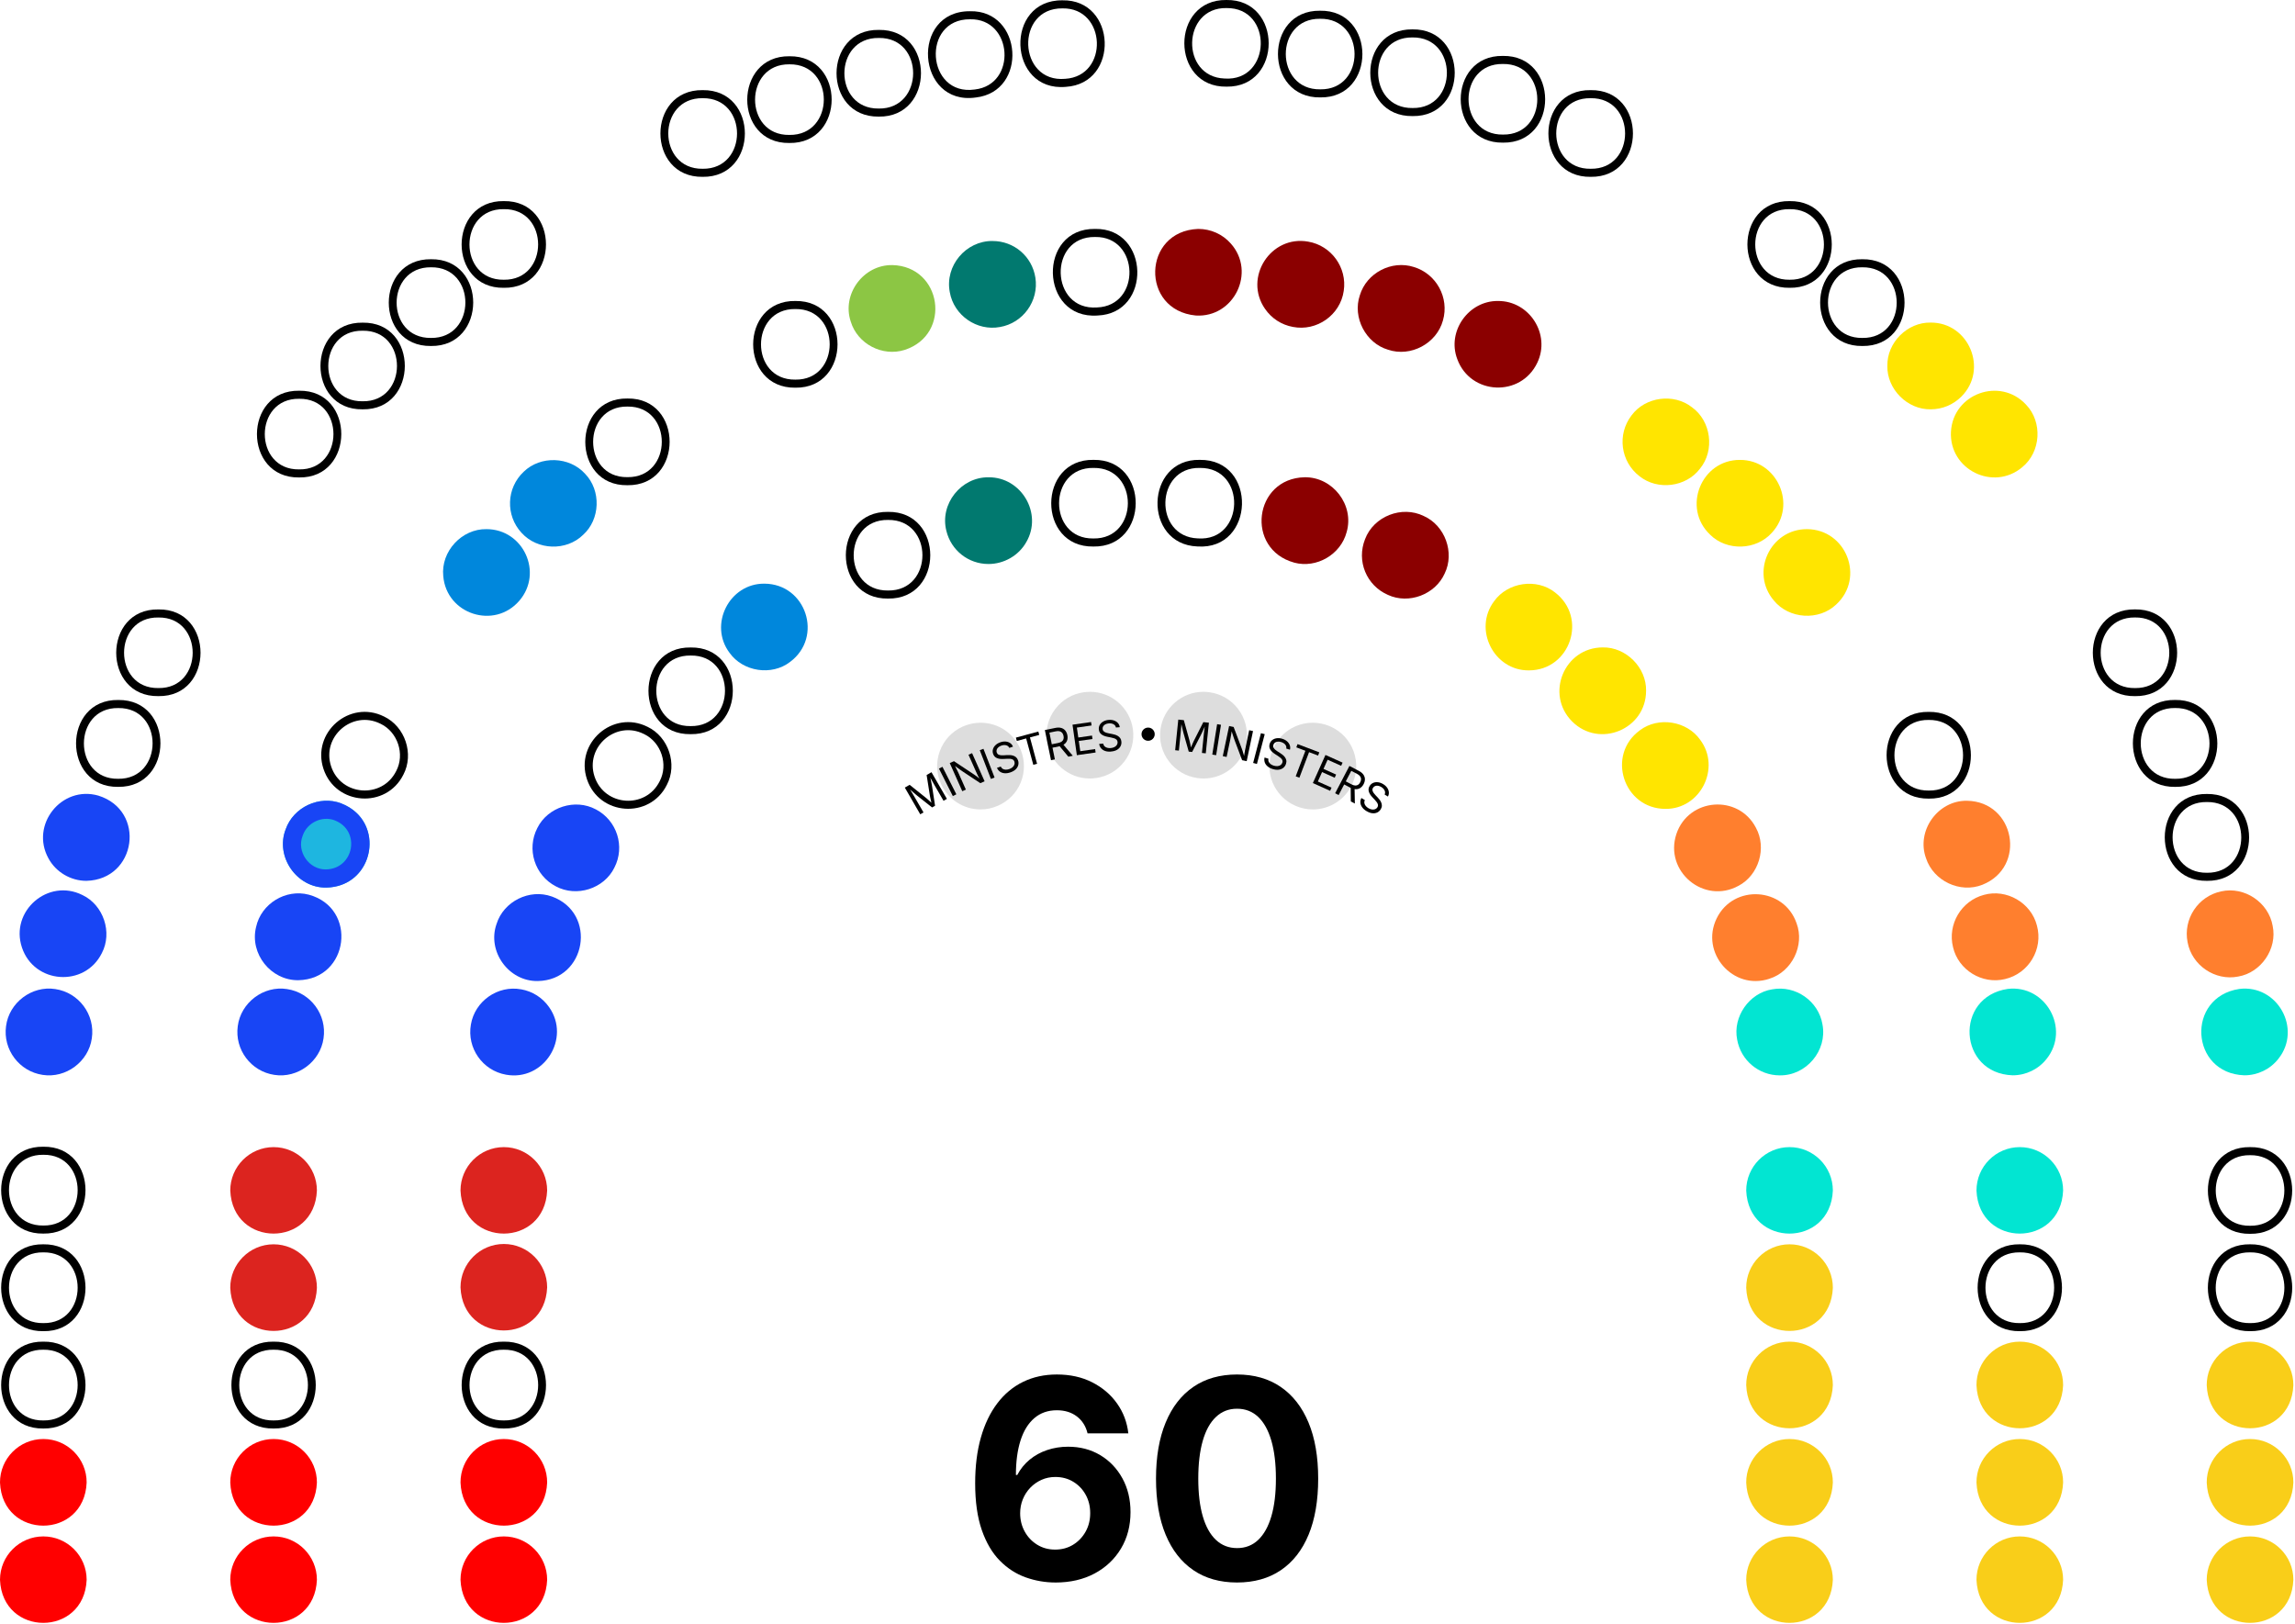 <?xml version="1.0" encoding="UTF-8" standalone="no"?>
<!DOCTYPE svg PUBLIC "-//W3C//DTD SVG 1.1//EN" "http://www.w3.org/Graphics/SVG/1.1/DTD/svg11.dtd">
<svg width="100%" height="100%" viewBox="0 0 1139 806" version="1.1" xmlns="http://www.w3.org/2000/svg" xmlns:xlink="http://www.w3.org/1999/xlink" xml:space="preserve" xmlns:serif="http://www.serif.com/" style="fill-rule:evenodd;clip-rule:evenodd;stroke-linejoin:round;stroke-miterlimit:2;">
    <path d="M998.86,533.65C1005.44,533.66 1011.7,530.65 1015.76,525.45C1027.57,510.59 1015.27,488.5 996.4,490.78C969.74,494.79 971.88,532.75 998.86,533.65Z" style="fill:rgb(2,229,210);fill-rule:nonzero;"/>
    <path d="M1113.87,533.65C1120.45,533.66 1126.71,530.65 1130.77,525.45C1142.58,510.59 1130.28,488.5 1111.41,490.78C1084.75,494.79 1086.89,532.75 1113.87,533.65Z" style="fill:rgb(2,229,210);fill-rule:nonzero;"/>
    <path d="M995.05,485.9C1006.86,483.17 1014.11,471.02 1010.92,459.33C1008.05,448.02 995.85,440.96 984.61,444.1C973.35,447.1 966.47,458.75 969.28,470.05C971.88,481.39 983.74,488.66 995.05,485.9Z" style="fill:rgb(255,127,46);fill-rule:nonzero;"/>
    <path d="M983.85,439.09C1005.98,430.26 1000.02,397.79 976.2,397.4C961.75,397.17 950.91,412.29 955.87,425.91C959.54,437.2 972.81,443.49 983.85,439.09Z" style="fill:rgb(255,127,46);fill-rule:nonzero;"/>
    <path d="M957.21,357.29C979.9,356.98 979.97,392.66 957.25,392.34C934.56,392.65 934.49,356.97 957.21,357.29M957.21,353.29C929.29,352.89 929.38,396.73 957.25,396.34C985.16,396.74 985.08,352.9 957.21,353.29Z" style="fill-rule:nonzero;"/>
    <path d="M1079.46,351.37C1102.17,351.03 1102.33,386.8 1079.54,386.51C1056.84,386.86 1056.69,351.09 1079.46,351.37M1079.46,347.37C1051.48,347.02 1051.65,390.94 1079.54,390.51C1107.54,390.88 1107.34,346.94 1079.46,347.37Z" style="fill-rule:nonzero;"/>
    <path d="M1110.79,484.64C1122.19,482.73 1130.3,470.83 1127.92,459.52C1125.9,447.83 1113.93,439.78 1102.35,442.37C1090.85,444.79 1083.39,456.13 1085.7,467.64C1087.8,479.09 1099.36,486.93 1110.8,484.64L1110.79,484.64Z" style="fill:rgb(255,127,46);fill-rule:nonzero;"/>
    <path d="M1095.29,398.03C1117.97,397.75 1118.05,433.44 1095.29,433.14C1072.6,433.41 1072.55,397.69 1095.29,398.03M1095.29,394.03C1067.35,393.61 1067.44,437.5 1095.29,437.14C1123.22,437.51 1123.17,393.71 1095.29,394.03Z" style="fill-rule:nonzero;"/>
    <path d="M1059.56,306.43C1082.25,306.09 1082.32,341.76 1059.61,341.48C1036.92,341.82 1036.85,306.15 1059.56,306.43M1059.56,302.43C1031.66,302.08 1031.72,345.89 1059.61,345.48C1087.51,345.83 1087.45,302.02 1059.56,302.43Z" style="fill-rule:nonzero;"/>
    <path d="M896.73,262.6C878.51,262.62 868.54,284.08 880.33,297.99C887.87,307.26 902.72,308.22 911.36,299.94C925.68,286.65 916.26,262.67 896.74,262.6L896.73,262.6Z" style="fill:rgb(255,229,0);fill-rule:nonzero;"/>
    <path d="M848.67,265.3C857.02,273.64 871.64,273.15 879.45,264.3C892,250.63 882.07,228.17 863.52,228.24C844.27,228.16 834.72,252.03 848.67,265.29L848.67,265.3Z" style="fill:rgb(255,229,0);fill-rule:nonzero;"/>
    <path d="M813.65,236.31C822.61,243.52 836.78,241.77 843.7,232.58C851.14,223.52 849.24,208.97 839.73,202.12C830.69,195.01 816.54,196.89 809.72,206.16C802.49,215.56 804.26,229.08 813.65,236.31Z" style="fill:rgb(255,229,0);fill-rule:nonzero;"/>
    <path d="M440.74,258.03C463.48,257.72 463.5,293.39 440.71,293.06C417.97,293.37 418.03,257.69 440.74,258.03M440.74,254.03C412.84,253.61 412.78,297.45 440.71,297.06C468.69,297.47 468.67,253.65 440.74,254.03Z" style="fill-rule:nonzero;"/>
    <path d="M642.28,279.22C653.41,282.21 665.43,275.2 668.34,264.04C672.22,250.58 661.44,236.66 647.48,236.85C622.2,237.42 617.94,272.48 642.28,279.21L642.28,279.22Z" style="fill:rgb(139,0,0);fill-rule:nonzero;"/>
    <path d="M595.43,232.22C618.84,231.9 617.87,268.83 594.49,267.2C572.41,266.39 573.29,231.78 595.43,232.22M595.43,228.22C568.25,227.68 567.13,270.14 594.23,271.19C622.96,273.22 624.19,227.85 595.43,228.22Z" style="fill-rule:nonzero;"/>
    <path d="M490.67,236.87C476.99,236.68 466.27,250.13 469.68,263.46C472.03,273.14 480.61,279.9 490.56,279.9C498.24,279.92 505.63,275.71 509.38,268.97C517.55,254.87 506.94,236.76 490.67,236.87Z" style="fill:rgb(1,121,111);fill-rule:nonzero;"/>
    <path d="M542.76,232.22C565.51,231.93 565.37,267.64 542.63,267.23C519.83,267.6 520.01,231.77 542.76,232.22M542.76,228.22C514.82,227.7 514.64,271.69 542.64,271.23C570.54,271.72 570.72,227.85 542.76,228.22Z" style="fill-rule:nonzero;"/>
    <path d="M706.58,256.07C695.71,250.76 681.77,256.2 677.48,267.55C673.14,278.41 678.13,290.57 688.85,295.24C699.21,300.01 712.31,295.04 716.97,284.65C722.07,274.28 717.15,260.75 706.58,256.07Z" style="fill:rgb(139,0,0);fill-rule:nonzero;"/>
    <path d="M311.42,201.77C334.15,201.46 334.1,237.11 311.4,236.8C288.66,237.16 288.72,201.42 311.42,201.77M311.42,197.77C283.53,197.34 283.47,241.26 311.4,240.8C339.27,241.19 339.34,197.38 311.42,197.77Z" style="fill-rule:nonzero;"/>
    <path d="M258.9,264.48C266.7,273.1 281.03,273.59 289.35,265.47C297.96,257.76 298.42,243.4 290.36,235.11C282.59,226.52 268.27,226.02 259.94,234.09C251.27,242.18 250.8,255.81 258.89,264.48L258.9,264.48Z" style="fill:rgb(0,135,220);fill-rule:nonzero;"/>
    <path d="M257.75,298.12C269.7,284.22 259.75,262.62 241.45,262.6C229.16,262.39 218.73,273.66 219.99,285.92C221.59,304.88 245.37,312.54 257.75,298.11L257.75,298.12Z" style="fill:rgb(0,135,220);fill-rule:nonzero;"/>
    <path d="M379.38,289.66C361.94,289.49 351.58,310.04 362.08,323.99C368.78,333.38 383,335.55 392.15,328.47C408.71,316.08 400.06,289.78 379.38,289.66Z" style="fill:rgb(0,135,220);fill-rule:nonzero;"/>
    <path d="M295.69,401.67C285.46,396.17 271.84,400.49 266.69,410.9C261.23,421.42 265.36,434.43 275.88,439.88C286.13,445.4 299.79,441.07 304.91,430.6C310.35,420.1 306.21,407.12 295.69,401.66L295.69,401.67Z" style="fill:rgb(24,69,245);fill-rule:nonzero;"/>
    <path d="M273.88,444.92C262.81,440.92 249.93,447.32 246.43,458.56C241.64,472.15 252.47,487.11 266.85,486.87C291,486.49 296.65,453.19 273.88,444.91L273.88,444.92Z" style="fill:rgb(24,69,245);fill-rule:nonzero;"/>
    <path d="M342.79,325.33C365.54,324.98 365.44,360.71 342.74,360.35C320.01,360.71 320.07,324.94 342.79,325.33M342.79,321.33C314.88,320.85 314.82,364.79 342.74,364.35C370.63,364.8 370.72,320.9 342.79,321.33Z" style="fill-rule:nonzero;"/>
    <path d="M258.62,490.98C247.07,488.85 235.65,496.82 233.71,508.44C231.65,520.11 239.47,531.29 251.15,533.35C269.89,536.74 283.47,515.33 272.5,499.8C269.21,495.11 264.28,491.97 258.62,490.97L258.62,490.98Z" style="fill:rgb(24,69,245);fill-rule:nonzero;"/>
    <path d="M771.77,294.02C762.64,286.8 748.26,288.91 741.52,298.37C731.03,312.31 741.39,332.87 758.82,332.7C779.4,332.61 788.06,306.5 771.76,294.02L771.77,294.02Z" style="fill:rgb(255,229,0);fill-rule:nonzero;"/>
    <path d="M878.15,485.72C889.32,482.26 895.74,469.13 891.63,458.19C885.43,440.21 860.32,438.66 851.98,455.77C843.65,472.79 860.11,491.77 878.15,485.73L878.15,485.72Z" style="fill:rgb(255,127,46);fill-rule:nonzero;"/>
    <path d="M862.86,439.59C872.9,434.27 876.93,420.78 871.47,410.82C862.78,394.01 837.98,395.95 831.98,413.91C825.85,432.47 845.72,449.04 862.86,439.58L862.86,439.59Z" style="fill:rgb(255,127,46);fill-rule:nonzero;"/>
    <path d="M843.8,367.15C837.21,357.79 823.08,355.49 813.89,362.41C797.04,374.67 805.74,401.38 826.52,401.43C843.94,401.62 854.24,381.07 843.8,367.15Z" style="fill:rgb(255,229,0);fill-rule:nonzero;"/>
    <path d="M816.95,342.85C817.18,331.3 806.99,321.07 795.43,321.3C776.32,321.33 766.75,344.52 780.24,358.05C793.75,371.53 816.92,361.93 816.94,342.85L816.95,342.85Z" style="fill:rgb(255,229,0);fill-rule:nonzero;"/>
    <path d="M883.3,533.68C896.44,533.87 906.97,521.36 904.49,508.44C902.58,496.82 891.13,488.83 879.57,490.98C868.15,492.75 859.9,504.58 862.14,515.91C863.96,526.2 872.85,533.68 883.29,533.68L883.3,533.68Z" style="fill:rgb(2,229,210);fill-rule:nonzero;"/>
    <path d="M190.58,355.59L190.59,355.59C201.05,360.57 205.6,374.18 200.19,384.46C191.65,401.53 166.61,399.73 160.56,381.64C154.52,363.56 173.51,347.06 190.58,355.59ZM189.016,359.264C188.941,359.233 188.868,359.198 188.795,359.162C174.894,352.216 159.429,365.651 164.347,380.374C169.274,395.105 189.664,396.574 196.619,382.673L196.656,382.6C201.017,374.313 197.395,363.357 189.016,359.264Z"/>
    <g transform="matrix(1,0,0,1,130.75,5.093)">
        <path d="M190.58,355.59L190.59,355.59C201.05,360.57 205.6,374.18 200.19,384.46C191.65,401.53 166.61,399.73 160.56,381.64C154.52,363.56 173.51,347.06 190.58,355.59ZM189.016,359.264C188.941,359.233 188.868,359.198 188.795,359.162C174.894,352.216 159.429,365.651 164.347,380.374C169.274,395.105 189.664,396.574 196.619,382.673L196.656,382.6C201.017,374.313 197.395,363.357 189.016,359.264Z"/>
    </g>
    <g transform="matrix(1,0,0,1,-149.666,88.596)">
        <path d="M190.58,355.59C173.51,347.06 154.52,363.56 160.56,381.64C166.61,399.73 191.65,401.53 200.19,384.46C205.6,374.18 201.05,360.57 190.59,355.59L190.58,355.59Z" style="fill:rgb(24,69,245);fill-rule:nonzero;"/>
    </g>
    <path d="M169.32,398.69C158.48,394.57 145.64,400.58 141.8,411.52C136.45,425.14 147.33,440.75 161.96,440.49C185.96,439.99 191.8,407.35 169.32,398.7L169.32,398.69Z" style="fill:rgb(30,182,224);fill-rule:nonzero;"/>
    <path d="M168.234,407.039C171.098,406.631 175.81,405.338 176.98,403.452C189.863,415.677 182.678,440.058 161.96,440.49C147.33,440.75 136.45,425.14 141.8,411.52C145.64,400.58 158.48,394.57 169.32,398.69L169.32,398.7C172.393,399.882 174.936,401.513 176.976,403.448C175.803,405.334 171.084,406.63 168.234,407.039C167.547,407.137 166.966,407.184 166.566,407.176C166.364,407.171 166.211,407.151 166.118,407.115C159.886,404.747 152.512,408.216 150.305,414.505C150.268,414.609 150.23,414.713 150.189,414.815C147.113,422.648 153.374,431.617 161.785,431.478C175.77,431.175 179.188,412.155 166.083,407.112C166.182,407.15 166.347,407.171 166.566,407.176C166.96,407.185 167.542,407.138 168.234,407.039Z" style="fill:rgb(24,69,245);"/>
    <path d="M153.26,444.01C141.79,441.01 129.6,448.46 127.09,460.06C123.82,473.32 134.42,486.61 148.04,486.46C173.28,485.98 177.66,450.65 153.26,444.01Z" style="fill:rgb(24,69,245);fill-rule:nonzero;"/>
    <path d="M142.44,490.85C130.8,489.02 119.48,497.57 118,509.26C116.41,520.89 124.56,531.73 136.17,533.44C147.71,535.25 158.95,526.87 160.57,515.3C162.33,503.6 154.14,492.56 142.43,490.85L142.44,490.85Z" style="fill:rgb(24,69,245);fill-rule:nonzero;"/>
    <g transform="matrix(1,0,0,1,-115,0)">
        <path d="M142.44,490.85C130.8,489.02 119.48,497.57 118,509.26C116.41,520.89 124.56,531.73 136.17,533.44C147.71,535.25 158.95,526.87 160.57,515.3C162.33,503.6 154.14,492.56 142.43,490.85L142.44,490.85Z" style="fill:rgb(24,69,245);fill-rule:nonzero;"/>
    </g>
    <path d="M78.63,306.45C101.32,306.11 101.29,341.86 78.58,341.47C55.88,341.81 55.91,306.05 78.63,306.45M78.63,302.45C50.72,301.97 50.69,345.9 78.58,345.47C106.48,345.94 106.51,302.02 78.63,302.45Z" style="fill-rule:nonzero;"/>
    <path d="M48.79,394.84C30.54,389.64 14.88,409.34 24.04,425.97C27.71,432.81 35.15,437.17 42.9,437.14C67.8,436.49 72.63,402.25 48.79,394.84Z" style="fill:rgb(24,69,245);fill-rule:nonzero;"/>
    <path d="M58.71,351.39C81.49,351.12 81.34,386.76 58.66,386.5C35.93,386.85 35.99,351.01 58.71,351.39M58.71,347.39C30.79,346.92 30.75,390.94 58.66,390.5C86.5,390.82 86.7,347.07 58.71,347.39Z" style="fill-rule:nonzero;"/>
    <path d="M250.04,103.8C272.78,103.47 272.73,139.17 250.02,138.83C227.28,139.16 227.34,103.46 250.04,103.8M250.04,99.8C222.15,99.39 222.1,143.24 250.03,142.83C277.92,143.24 277.97,99.39 250.04,99.8Z" style="fill-rule:nonzero;"/>
    <path d="M213.93,132.65C236.7,132.36 236.61,168 213.88,167.71C191.11,167.98 191.21,132.37 213.93,132.65M213.93,128.65C186.01,128.31 185.92,172.06 213.88,171.71C241.78,172.08 241.89,128.29 213.93,128.65Z" style="fill-rule:nonzero;"/>
    <path d="M180,164.13C202.75,163.78 202.65,199.51 179.95,199.14C157.22,199.5 157.27,163.73 180,164.13M180,160.13C152.09,159.66 152.04,203.59 179.96,203.14C207.85,203.59 207.93,159.69 180,160.13Z" style="fill-rule:nonzero;"/>
    <path d="M148.48,197.91C171.21,197.59 171.14,233.31 148.43,232.95C125.7,233.27 125.77,197.56 148.48,197.91M148.48,193.91C120.58,193.48 120.52,237.36 148.43,236.95C176.32,237.39 176.4,193.51 148.48,193.91Z" style="fill-rule:nonzero;"/>
    <path d="M789.42,48.73C812.23,48.39 812.23,84.06 789.47,83.76C766.72,84.13 766.6,48.39 789.42,48.73M789.42,44.73C761.41,44.32 761.54,88.21 789.47,87.76C817.4,88.14 817.44,44.31 789.42,44.73Z" style="fill-rule:nonzero;"/>
    <path d="M700.97,18.58C723.71,18.22 723.83,53.93 701.08,53.61C678.31,53.97 678.24,18.31 700.97,18.58M700.97,14.58C673.05,14.25 673.11,58.04 701.08,57.61C729.02,58.01 728.9,14.14 700.97,14.58Z" style="fill-rule:nonzero;"/>
    <path d="M745.85,31.75C768.58,31.37 768.7,67.1 745.93,66.79C723.22,67.13 723.08,31.42 745.85,31.75M745.85,27.75C717.9,27.33 718.03,71.2 745.94,70.79C773.9,71.17 773.77,27.29 745.85,27.75Z" style="fill-rule:nonzero;"/>
    <path d="M655.13,9.32C677.89,8.91 678.01,44.66 655.25,44.34C632.52,44.7 632.38,9.05 655.13,9.32M655.13,5.32C627.2,4.98 627.34,48.77 655.25,48.34C683.2,48.74 683.08,4.84 655.13,5.32Z" style="fill-rule:nonzero;"/>
    <path d="M608.68,4C631.99,3.69 631.09,40.58 607.75,38.97C585.71,38.18 586.57,3.6 608.68,4M608.68,0C580.72,-0.4 580.89,43.52 608.77,43C636.64,43.37 636.59,-0.43 608.68,0Z" style="fill-rule:nonzero;"/>
    <path d="M394.74,153.37C417.48,153.06 417.43,188.74 394.71,188.4C371.97,188.71 372.03,153.04 394.74,153.37M394.74,149.37C366.83,148.96 366.8,192.78 394.72,192.4C422.62,192.81 422.66,148.99 394.74,149.37Z" style="fill-rule:nonzero;"/>
    <path d="M688.87,173.55C700.14,177.37 713.02,170.47 716.14,158.99C719.35,147.77 712.87,135.89 701.7,132.51C690.66,128.96 678.23,135.42 674.88,146.55C671.16,157.49 677.78,170.28 688.87,173.55Z" style="fill:rgb(139,0,0);fill-rule:nonzero;"/>
    <path d="M641.64,162.24C653.47,164.57 665.18,156.36 666.89,144.38C668.66,132.85 660.76,121.88 649.26,119.92C630.64,116.57 617.04,137.76 627.83,153.29C631.09,158.02 635.99,161.2 641.64,162.24Z" style="fill:rgb(139,0,0);fill-rule:nonzero;"/>
    <path d="M593.45,156.58C612.41,157.78 623.51,135.03 610.84,120.86C606.74,116.2 600.84,113.59 594.64,113.61C566.99,114.64 565.85,153.94 593.45,156.58Z" style="fill:rgb(139,0,0);fill-rule:nonzero;"/>
    <path d="M492.62,119.6C479.35,119.45 468.83,131.93 471.38,145.02C473.4,156.53 484.81,164.43 496.28,162.29C507.76,160.33 515.66,149.33 513.86,137.79C512.21,127.26 503.28,119.61 492.62,119.61L492.62,119.6Z" style="fill:rgb(1,121,111);fill-rule:nonzero;"/>
    <path d="M543.51,117.61C565.63,117.23 566.5,151.79 544.45,152.58C521.04,154.25 520.1,117.2 543.51,117.61M543.51,113.61C514.75,113.16 515.95,158.64 544.71,156.58C571.77,155.57 570.67,113.14 543.51,113.61Z" style="fill-rule:nonzero;"/>
    <path d="M442.81,131.56C428.54,131.34 417.66,145.98 422.22,159.59C425.58,170.73 437.99,177.18 449.05,173.63C472.47,165.93 467.48,132.13 442.81,131.55L442.81,131.56Z" style="fill:rgb(140,198,68);fill-rule:nonzero;"/>
    <path d="M762.97,179.99C769.69,165.9 759.04,149.27 743.45,149.37C728.79,149.2 718,164.49 723.24,178.22C729.8,196.16 754.83,197.26 762.97,179.98L762.97,179.99Z" style="fill:rgb(139,0,0);fill-rule:nonzero;"/>
    <path d="M527.32,4.16C549.19,3.77 550.46,37.78 528.67,39.11C505.1,41.26 503.72,3.85 527.32,4.16M527.32,0.16C498.33,-0.21 500.03,45.73 528.98,43.1C555.73,41.46 554.19,-0.32 527.32,0.16Z" style="fill-rule:nonzero;"/>
    <path d="M481.46,9.57C502.71,9.11 504.89,42.04 483.76,44.42C459.7,47.86 457.14,9.36 481.46,9.57M481.46,5.57C451.61,5.33 454.75,52.62 484.31,48.38C510.26,45.43 507.55,5 481.46,5.57Z" style="fill-rule:nonzero;"/>
    <path d="M391.83,31.92C414.58,31.65 414.52,67.29 391.75,66.96C368.99,67.29 369.12,31.58 391.83,31.92M391.83,27.92C363.96,27.5 363.79,71.38 391.75,70.96C419.71,71.36 419.76,27.59 391.83,27.92Z" style="fill-rule:nonzero;"/>
    <path d="M436.18,18.84C458.94,18.52 458.82,54.24 436.08,53.87C413.35,54.12 413.41,18.48 436.18,18.84M436.18,14.84C408.21,14.41 408.16,58.19 436.08,57.87C463.99,58.33 464.14,14.44 436.18,14.84Z" style="fill-rule:nonzero;"/>
    <path d="M348.75,48.73C371.48,48.45 371.47,84.05 348.72,83.76C325.99,84.07 325.95,48.4 348.75,48.73M348.75,44.73C320.75,44.32 320.79,88.14 348.72,87.76C376.66,88.12 376.66,44.38 348.75,44.73Z" style="fill-rule:nonzero;"/>
    <path d="M968.25,214.29C967.29,233.03 989.28,243.96 1003.64,231.85C1012.92,224.29 1013.82,209.45 1005.52,200.82C992.62,186.92 969.26,195.34 968.25,214.29Z" style="fill:rgb(255,229,0);fill-rule:nonzero;"/>
    <path d="M936.68,181.58C936.45,193.13 946.64,203.36 958.2,203.13C963.94,203.13 969.35,200.89 973.42,196.82C986.89,183.42 977.2,160 958.19,160.09C946.63,159.85 936.45,170.03 936.69,181.59L936.68,181.58Z" style="fill:rgb(255,229,0);fill-rule:nonzero;"/>
    <path d="M924.25,132.65C946.96,132.34 947.06,168.02 924.3,167.71C901.59,168.03 901.49,132.33 924.25,132.65M924.25,128.65C896.3,128.26 896.41,172.11 924.3,171.71C952.23,172.1 952.16,128.27 924.25,128.65Z" style="fill-rule:nonzero;"/>
    <path d="M888.16,103.8C910.87,103.51 910.91,139.14 888.17,138.83C865.46,139.12 865.42,103.49 888.16,103.8M888.16,99.8C860.24,99.43 860.27,143.2 888.18,142.83C916.1,143.2 916.07,99.43 888.16,99.8Z" style="fill-rule:nonzero;"/>
    <g transform="matrix(1,0,0,1,228.55,48.073)">
        <path d="M21.5,569.29C9.65,569.29 0,578.95 0,590.82C1.18,619.34 41.82,619.33 43,590.82C43,578.93 33.36,569.29 21.5,569.29Z" style="fill:rgb(220,36,31);fill-rule:nonzero;"/>
    </g>
    <path d="M21.5,669.83C44.22,669.51 44.22,705.26 21.5,704.94C-1.22,705.26 -1.22,669.51 21.5,669.83M21.5,665.83C-6.41,665.44 -6.41,709.33 21.5,708.94C49.41,709.33 49.41,665.44 21.5,665.83Z" style="fill-rule:nonzero;"/>
    <path d="M21.5,714.15C9.61,714.15 -0.06,723.87 0,735.76C1.18,764.28 41.82,764.27 43,735.76C43.06,723.87 33.39,714.15 21.5,714.15Z" style="fill:rgb(255,0,0);fill-rule:nonzero;"/>
    <path d="M21.5,621.52C44.22,621.2 44.22,656.95 21.5,656.63C-1.22,656.95 -1.22,621.2 21.5,621.52M21.5,617.52C-6.41,617.13 -6.41,661.02 21.5,660.63C49.41,661.02 49.41,617.13 21.5,617.52Z" style="fill-rule:nonzero;"/>
    <path d="M21.5,762.49C9.65,762.49 0,772.14 0,784.01C1.18,812.53 41.82,812.52 43,784.01C43,772.12 33.36,762.49 21.5,762.49Z" style="fill:rgb(255,0,0);fill-rule:nonzero;"/>
    <path d="M135.78,569.29C123.92,569.29 114.28,578.95 114.28,590.82C115.46,619.34 156.1,619.33 157.28,590.82C157.28,578.93 147.64,569.29 135.78,569.29Z" style="fill:rgb(220,36,31);fill-rule:nonzero;"/>
    <path d="M135.78,669.83C158.5,669.51 158.5,705.26 135.78,704.94C113.06,705.26 113.06,669.51 135.78,669.83M135.78,665.83C107.87,665.44 107.87,709.33 135.78,708.94C163.69,709.33 163.69,665.44 135.78,665.83Z" style="fill-rule:nonzero;"/>
    <path d="M135.78,714.15C123.89,714.15 114.22,723.87 114.28,735.76C115.46,764.28 156.1,764.27 157.28,735.76C157.34,723.87 147.67,714.15 135.78,714.15Z" style="fill:rgb(255,0,0);fill-rule:nonzero;"/>
    <path d="M135.78,617.52C123.89,617.52 114.22,627.24 114.28,639.13C115.46,667.65 156.1,667.64 157.28,639.13C157.34,627.24 147.67,617.52 135.78,617.52Z" style="fill:rgb(220,36,31);fill-rule:nonzero;"/>
    <path d="M135.78,762.49C123.92,762.49 114.28,772.15 114.28,784.01C115.46,812.53 156.1,812.52 157.28,784.01C157.28,772.12 147.64,762.49 135.78,762.49Z" style="fill:rgb(255,0,0);fill-rule:nonzero;"/>
    <path d="M250.05,569.29C238.19,569.29 228.55,578.95 228.55,590.82C229.73,619.34 270.37,619.33 271.55,590.82C271.55,578.93 261.91,569.29 250.05,569.29Z" style="fill:rgb(220,36,31);fill-rule:nonzero;"/>
    <path d="M250.05,714.15C238.16,714.15 228.49,723.87 228.55,735.76C229.73,764.28 270.37,764.27 271.55,735.76C271.61,723.87 261.94,714.15 250.05,714.15Z" style="fill:rgb(255,0,0);fill-rule:nonzero;"/>
    <path d="M250.05,669.83C272.77,669.51 272.77,705.26 250.05,704.94C227.33,705.26 227.33,669.51 250.05,669.83M250.05,665.83C222.14,665.44 222.14,709.33 250.05,708.94C277.96,709.33 277.96,665.44 250.05,665.83Z" style="fill-rule:nonzero;"/>
    <g transform="matrix(1,0,0,1,-228.55,-96.736)">
        <path d="M250.05,669.83C272.77,669.51 272.77,705.26 250.05,704.94C227.33,705.26 227.33,669.51 250.05,669.83M250.05,665.83C222.14,665.44 222.14,709.33 250.05,708.94C277.96,709.33 277.96,665.44 250.05,665.83Z" style="fill-rule:nonzero;"/>
    </g>
    <path d="M250.05,762.49C238.19,762.49 228.55,772.15 228.55,784.01C229.73,812.53 270.37,812.52 271.55,784.01C271.55,772.12 261.91,762.49 250.05,762.49Z" style="fill:rgb(255,0,0);fill-rule:nonzero;"/>
    <path d="M888.14,569.29C876.28,569.29 866.64,578.95 866.64,590.82C867.82,619.34 908.46,619.33 909.64,590.82C909.64,578.93 900,569.29 888.14,569.29Z" style="fill:rgb(2,229,210);fill-rule:nonzero;"/>
    <path d="M888.14,665.83C876.25,665.83 866.58,675.55 866.64,687.44C867.82,715.96 908.46,715.95 909.64,687.44C909.7,675.55 900.03,665.83 888.14,665.83Z" style="fill:rgb(249,206,25);fill-rule:nonzero;"/>
    <path d="M888.14,714.15C876.25,714.15 866.58,723.87 866.64,735.76C867.82,764.28 908.46,764.27 909.64,735.76C909.7,723.87 900.03,714.15 888.14,714.15Z" style="fill:rgb(249,206,25);fill-rule:nonzero;"/>
    <path d="M888.14,617.52C876.25,617.52 866.58,627.24 866.64,639.13C867.82,667.65 908.46,667.64 909.64,639.13C909.7,627.24 900.03,617.52 888.14,617.52Z" style="fill:rgb(249,206,25);fill-rule:nonzero;"/>
    <path d="M888.14,762.49C876.28,762.49 866.64,772.15 866.64,784.01C867.82,812.53 908.46,812.52 909.64,784.01C909.64,772.12 900,762.49 888.14,762.49Z" style="fill:rgb(249,206,25);fill-rule:nonzero;"/>
    <path d="M1002.42,569.29C990.56,569.29 980.92,578.95 980.92,590.82C982.1,619.34 1022.74,619.33 1023.92,590.82C1023.92,578.93 1014.28,569.29 1002.42,569.29Z" style="fill:rgb(2,229,210);fill-rule:nonzero;"/>
    <path d="M1002.42,714.15C990.53,714.15 980.86,723.87 980.92,735.76C982.1,764.28 1022.74,764.27 1023.92,735.76C1023.98,723.87 1014.31,714.15 1002.42,714.15Z" style="fill:rgb(249,206,25);fill-rule:nonzero;"/>
    <path d="M1002.42,665.83C990.53,665.83 980.86,675.55 980.92,687.44C982.1,715.96 1022.74,715.95 1023.92,687.44C1023.98,675.55 1014.31,665.83 1002.42,665.83Z" style="fill:rgb(249,206,25);fill-rule:nonzero;"/>
    <path d="M1002.42,621.52C1025.14,621.2 1025.14,656.95 1002.42,656.63C979.7,656.95 979.7,621.2 1002.42,621.52M1002.42,617.52C974.51,617.13 974.51,661.02 1002.42,660.63C1030.33,661.02 1030.33,617.13 1002.42,617.52Z" style="fill-rule:nonzero;"/>
    <path d="M1002.42,762.49C990.56,762.49 980.92,772.15 980.92,784.01C982.1,812.53 1022.74,812.52 1023.92,784.01C1023.92,772.12 1014.28,762.49 1002.42,762.49Z" style="fill:rgb(249,206,25);fill-rule:nonzero;"/>
    <path d="M1116.69,573.29C1139.38,572.98 1139.4,608.63 1116.69,608.32C1093.98,608.64 1094,572.98 1116.69,573.29M1116.69,569.29C1088.81,568.9 1088.79,612.71 1116.69,612.32C1144.59,612.71 1144.56,568.89 1116.69,569.29Z" style="fill-rule:nonzero;"/>
    <path d="M1116.69,621.52C1139.41,621.2 1139.41,656.95 1116.69,656.63C1093.97,656.95 1093.97,621.2 1116.69,621.52M1116.69,617.52C1088.78,617.13 1088.78,661.02 1116.69,660.63C1144.6,661.02 1144.6,617.13 1116.69,617.52Z" style="fill-rule:nonzero;"/>
    <path d="M1116.69,665.83C1104.8,665.83 1095.13,675.55 1095.19,687.44C1096.37,715.96 1137.01,715.95 1138.19,687.44C1138.25,675.55 1128.58,665.83 1116.69,665.83Z" style="fill:rgb(249,206,25);fill-rule:nonzero;"/>
    <path d="M1116.69,714.15C1104.8,714.15 1095.13,723.87 1095.19,735.76C1096.37,764.28 1137.01,764.27 1138.19,735.76C1138.25,723.87 1128.58,714.15 1116.69,714.15Z" style="fill:rgb(249,206,25);fill-rule:nonzero;"/>
    <path d="M1116.69,762.49C1104.83,762.49 1095.19,772.15 1095.19,784.01C1096.37,812.53 1137.01,812.52 1138.19,784.01C1138.19,772.12 1128.55,762.49 1116.69,762.49Z" style="fill:rgb(249,206,25);fill-rule:nonzero;"/>
    <g>
        <g>
            <path d="M523.79,785.36C518.71,785.36 513.78,784.5 509.01,782.8C504.24,781.09 499.98,778.34 496.22,774.53C492.46,770.73 489.48,765.68 487.28,759.38C485.08,753.08 483.97,745.32 483.97,736.1C483.97,727.64 484.91,720.09 486.8,713.43C488.69,706.77 491.41,701.1 494.96,696.43C498.51,691.75 502.79,688.2 507.78,685.77C512.77,683.34 518.35,682.13 524.51,682.13C531.12,682.13 536.97,683.42 542.05,686.01C547.13,688.6 551.24,692.08 554.36,696.47C557.49,700.86 559.36,705.82 559.99,711.35L539.75,711.35C538.9,707.8 537.13,705 534.45,702.95C531.77,700.9 528.45,699.88 524.5,699.88C520.09,699.88 516.37,701.19 513.33,703.79C510.29,706.4 508.01,710.1 506.48,714.89C504.95,719.68 504.19,725.38 504.19,732L504.86,732C506.39,729.08 508.42,726.56 510.97,724.44C513.51,722.33 516.42,720.72 519.71,719.62C522.99,718.52 526.46,717.97 530.1,717.97C536.04,717.97 541.33,719.35 545.99,722.12C550.65,724.89 554.32,728.72 557.02,733.62C559.72,738.52 561.07,744.12 561.07,750.42C561.07,757.21 559.5,763.24 556.35,768.5C553.2,773.76 548.84,777.89 543.26,780.88C537.68,783.87 531.18,785.37 523.76,785.37L523.79,785.36ZM523.65,769.03C526.98,769.03 529.95,768.23 532.56,766.63C535.17,765.03 537.24,762.87 538.77,760.15C540.3,757.43 541.06,754.36 541.06,750.94C541.06,747.52 540.32,744.53 538.83,741.83C537.34,739.13 535.3,736.98 532.69,735.39C530.08,733.79 527.11,732.99 523.78,732.99C521.31,732.99 519.01,733.46 516.9,734.41C514.78,735.36 512.93,736.66 511.33,738.32C509.73,739.99 508.5,741.9 507.62,744.06C506.74,746.22 506.3,748.54 506.3,751.01C506.3,754.29 507.04,757.3 508.53,760.02C510.01,762.74 512.07,764.92 514.7,766.57C517.33,768.21 520.31,769.03 523.64,769.03L523.65,769.03Z" style="fill-rule:nonzero;"/>
            <path d="M613.93,785.36C605.47,785.36 598.25,783.32 592.27,779.25C586.29,775.18 581.7,769.31 578.51,761.64C575.31,753.97 573.72,744.69 573.72,733.81C573.72,722.93 575.32,713.69 578.51,705.98C581.7,698.27 586.29,692.36 592.27,688.27C598.25,684.18 605.47,682.13 613.93,682.13C622.39,682.13 629.62,684.19 635.62,688.3C641.63,692.42 646.22,698.32 649.42,706.01C652.62,713.7 654.21,722.97 654.21,733.81C654.21,744.65 652.63,753.98 649.45,761.64C646.28,769.31 641.69,775.18 635.68,779.25C629.68,783.32 622.42,785.36 613.92,785.36L613.93,785.36ZM613.93,768.29C618.07,768.29 621.57,766.94 624.42,764.24C627.27,761.54 629.46,757.63 630.97,752.5C632.48,747.37 633.23,741.14 633.23,733.81C633.23,726.48 632.48,720.16 630.97,714.98C629.46,709.81 627.28,705.87 624.42,703.17C621.56,700.47 618.07,699.12 613.93,699.12C609.79,699.12 606.35,700.48 603.47,703.2C600.59,705.92 598.41,709.86 596.93,715.01C595.45,720.16 594.7,726.43 594.7,733.8C594.7,741.17 595.44,747.36 596.93,752.49C598.42,757.62 600.6,761.53 603.47,764.23C606.35,766.93 609.84,768.28 613.93,768.28L613.93,768.29Z" style="fill-rule:nonzero;"/>
        </g>
        <path d="M486.65,358.68C483.91,358.68 481.23,359.2 478.67,360.22C478.3,360.37 477.89,360.55 477.51,360.72C472.31,363.14 468.37,367.45 466.4,372.85C464.43,378.25 464.69,384.09 467.12,389.29C470.64,396.83 478.29,401.7 486.61,401.7C489.6,401.7 492.51,401.09 495.27,399.87C505.96,395.21 510.95,383.05 506.61,372.19C503.32,363.98 495.49,358.67 486.64,358.67L486.65,358.68Z" style="fill:rgb(221,221,221);fill-rule:nonzero;"/>
        <path d="M540.97,343.34C539.98,343.34 538.97,343.41 537.99,343.55L537.89,343.55C532.2,344.35 527.16,347.31 523.7,351.89C520.24,356.47 518.76,362.13 519.55,367.81C521.02,378.38 530.16,386.35 540.83,386.35C541.82,386.35 542.82,386.28 543.81,386.14L543.91,386.14C549.6,385.34 554.64,382.38 558.1,377.8C561.56,373.22 563.04,367.56 562.25,361.88C560.78,351.31 551.64,343.33 540.98,343.33L540.97,343.34Z" style="fill:rgb(221,221,221);fill-rule:nonzero;"/>
        <path d="M600.27,343.55L600.21,343.55C599.22,343.4 598.22,343.33 597.22,343.33C586.56,343.33 577.42,351.3 575.95,361.88C575.16,367.57 576.63,373.22 580.1,377.8C583.56,382.38 588.6,385.34 594.29,386.13L594.43,386.15C595.41,386.28 596.4,386.35 597.37,386.35C608.05,386.35 617.2,378.36 618.65,367.77C619.43,362.08 617.95,356.43 614.47,351.85C611,347.28 605.95,344.33 600.26,343.55L600.27,343.55Z" style="fill:rgb(221,221,221);fill-rule:nonzero;"/>
        <path d="M660.67,360.72C660.3,360.55 659.89,360.37 659.51,360.22C656.96,359.2 654.28,358.68 651.54,358.68C642.7,358.68 634.86,363.99 631.57,372.2C627.23,383.06 632.22,395.22 642.93,399.89C645.66,401.09 648.57,401.71 651.57,401.71C659.89,401.71 667.54,396.84 671.06,389.3C673.49,384.1 673.75,378.26 671.78,372.86C669.81,367.46 665.87,363.15 660.67,360.72Z" style="fill:rgb(221,221,221);fill-rule:nonzero;"/>
        <g>
            <path d="M456.71,404.1L449.06,390.87L451.46,389.49L459.54,395.95C459.73,396.1 459.96,396.29 460.23,396.53C460.5,396.77 460.78,397.03 461.09,397.3C461.4,397.58 461.7,397.86 462,398.14C462.3,398.42 462.57,398.69 462.81,398.93L462.44,399.15C462.37,398.83 462.28,398.47 462.19,398.08C462.1,397.69 462.01,397.29 461.91,396.88C461.82,396.47 461.74,396.09 461.66,395.73C461.59,395.37 461.53,395.07 461.49,394.82L459.88,384.62L462.29,383.23L469.94,396.46L468.28,397.42L463.91,389.87C463.75,389.6 463.57,389.29 463.38,388.94C463.18,388.59 462.97,388.22 462.76,387.83C462.55,387.44 462.33,387.04 462.11,386.64C461.89,386.24 461.67,385.85 461.46,385.47L461.6,385.39C461.71,385.87 461.82,386.36 461.93,386.87C462.04,387.37 462.14,387.86 462.23,388.33C462.32,388.8 462.41,389.23 462.48,389.63C462.55,390.02 462.6,390.35 462.65,390.61L464.06,399.87L462.6,400.72L455.23,394.9C455.03,394.74 454.78,394.53 454.48,394.28C454.18,394.03 453.86,393.75 453.5,393.44C453.14,393.13 452.77,392.8 452.38,392.45C451.99,392.1 451.6,391.76 451.2,391.41L451.36,391.32C451.56,391.64 451.78,392 452.01,392.38C452.24,392.76 452.47,393.14 452.71,393.53C452.94,393.92 453.17,394.3 453.38,394.66C453.59,395.02 453.79,395.35 453.96,395.64L458.33,403.19L456.72,404.12L456.71,404.1Z" style="fill-rule:nonzero;"/>
            <path d="M467.74,380.55L474.63,394.19L472.89,395.07L466,381.43L467.74,380.55Z" style="fill-rule:nonzero;"/>
            <path d="M477.57,392.65L471.36,378.69L473.46,377.76L483.11,384.16C483.36,384.33 483.68,384.54 484.05,384.81C484.42,385.08 484.84,385.38 485.28,385.73C485.73,386.08 486.19,386.46 486.66,386.87L486.41,386.98C486.11,386.47 485.85,385.97 485.6,385.49C485.35,385.01 485.14,384.57 484.95,384.16C484.76,383.75 484.6,383.4 484.47,383.12L480.66,374.56L482.44,373.77L488.65,387.73L486.53,388.67L477.94,382.98C477.54,382.71 477.14,382.44 476.74,382.15C476.34,381.86 475.86,381.52 475.32,381.12C474.78,380.72 474.12,380.22 473.32,379.64L473.65,379.49C473.99,380.17 474.3,380.8 474.59,381.37C474.88,381.95 475.12,382.45 475.34,382.88C475.55,383.31 475.71,383.65 475.82,383.9L479.36,391.86L477.57,392.66L477.57,392.65Z" style="fill-rule:nonzero;"/>
            <path d="M488.08,371.61L493.6,385.86L491.78,386.56L486.26,372.31L488.08,371.61Z" style="fill-rule:nonzero;"/>
            <path d="M501.42,383.33C500.38,383.68 499.42,383.82 498.53,383.74C497.65,383.66 496.89,383.39 496.25,382.94C495.61,382.48 495.13,381.86 494.79,381.07L496.68,380.43C496.92,380.96 497.25,381.34 497.69,381.59C498.13,381.84 498.62,381.96 499.17,381.97C499.72,381.97 500.28,381.88 500.85,381.69C501.5,381.47 502.06,381.16 502.51,380.77C502.96,380.38 503.27,379.94 503.44,379.45C503.61,378.96 503.61,378.46 503.44,377.95C503.28,377.48 503.02,377.15 502.66,376.95C502.3,376.75 501.87,376.63 501.37,376.58C500.87,376.54 500.34,376.54 499.77,376.57L497.85,376.66C496.57,376.72 495.51,376.56 494.65,376.16C493.79,375.76 493.2,375.09 492.88,374.13C492.6,373.31 492.58,372.53 492.82,371.76C493.05,371 493.49,370.32 494.13,369.73C494.77,369.14 495.55,368.69 496.49,368.37C497.44,368.05 498.34,367.93 499.19,368.02C500.04,368.11 500.77,368.37 501.39,368.81C502.01,369.25 502.46,369.83 502.73,370.55L500.92,371.16C500.6,370.48 500.08,370.05 499.36,369.86C498.64,369.67 497.85,369.73 496.99,370.02C496.37,370.23 495.86,370.52 495.46,370.88C495.06,371.24 494.79,371.64 494.65,372.09C494.51,372.54 494.52,372.98 494.67,373.43C494.84,373.93 495.13,374.29 495.55,374.49C495.97,374.69 496.42,374.81 496.91,374.83C497.4,374.86 497.83,374.86 498.22,374.83L499.8,374.74C500.22,374.71 500.7,374.71 501.23,374.74C501.76,374.76 502.29,374.85 502.82,375.01C503.35,375.17 503.83,375.43 504.26,375.8C504.69,376.17 505.02,376.69 505.25,377.37C505.52,378.16 505.55,378.94 505.35,379.71C505.15,380.48 504.73,381.19 504.07,381.82C503.41,382.45 502.52,382.96 501.41,383.34L501.42,383.33Z" style="fill-rule:nonzero;"/>
            <path d="M504.63,367.72L504.18,366.06L515.33,363.05L515.78,364.71L511.16,365.96L514.7,379.05L512.82,379.56L509.28,366.47L504.64,367.72L504.63,367.72Z" style="fill-rule:nonzero;"/>
            <path d="M521.62,377.28L518.56,362.31L523.68,361.26C524.85,361.02 525.85,361.02 526.68,361.26C527.51,361.5 528.19,361.94 528.69,362.56C529.2,363.18 529.54,363.94 529.72,364.83C529.9,365.72 529.88,366.54 529.66,367.3C529.43,368.06 528.99,368.71 528.32,369.24C527.65,369.78 526.73,370.17 525.57,370.41L521.5,371.24L521.15,369.54L525.13,368.73C525.92,368.57 526.53,368.32 526.96,367.99C527.39,367.66 527.67,367.26 527.81,366.79C527.95,366.32 527.95,365.79 527.83,365.21C527.71,364.61 527.49,364.12 527.18,363.73C526.87,363.34 526.45,363.07 525.92,362.92C525.39,362.77 524.72,362.78 523.93,362.95L520.82,363.59L523.54,376.88L521.63,377.27L521.62,377.28ZM530.21,375.52L525.21,369.52L527.36,369.08L532.42,375.07L530.21,375.52Z" style="fill-rule:nonzero;"/>
            <path d="M534.44,374.77L532.28,359.65L541.5,358.33L541.74,360.04L534.45,361.08L535.16,366.01L541.95,365.04L542.19,366.75L535.4,367.72L536.13,372.8L543.51,371.74L543.75,373.45L534.44,374.78L534.44,374.77Z" style="fill-rule:nonzero;"/>
            <path d="M551.39,372.99C550.29,373.08 549.33,372.99 548.49,372.7C547.65,372.41 546.98,371.97 546.47,371.37C545.96,370.77 545.64,370.05 545.51,369.2L547.5,369.03C547.6,369.6 547.84,370.05 548.2,370.4C548.56,370.74 549.01,370.98 549.55,371.12C550.09,371.26 550.65,371.3 551.24,371.25C551.93,371.19 552.54,371.03 553.07,370.76C553.6,370.49 554.01,370.14 554.29,369.7C554.58,369.26 554.7,368.78 554.65,368.24C554.61,367.75 554.44,367.36 554.14,367.08C553.84,366.8 553.45,366.57 552.98,366.41C552.51,366.25 551.99,366.12 551.43,366.01L549.55,365.64C548.3,365.39 547.3,364.98 546.57,364.39C545.84,363.8 545.43,363 545.34,361.99C545.27,361.13 545.44,360.36 545.85,359.68C546.26,359 546.85,358.45 547.61,358.03C548.37,357.61 549.24,357.36 550.22,357.28C551.22,357.2 552.12,357.3 552.92,357.59C553.72,357.88 554.37,358.31 554.86,358.88C555.36,359.45 555.65,360.12 555.74,360.89L553.84,361.05C553.69,360.31 553.29,359.77 552.63,359.42C551.98,359.07 551.2,358.93 550.29,359C549.64,359.05 549.07,359.21 548.6,359.46C548.12,359.72 547.76,360.04 547.52,360.43C547.28,360.82 547.18,361.26 547.22,361.74C547.26,362.27 547.46,362.69 547.82,362.98C548.18,363.28 548.59,363.5 549.06,363.64C549.53,363.78 549.95,363.89 550.33,363.96L551.89,364.25C552.31,364.33 552.77,364.44 553.28,364.59C553.79,364.74 554.28,364.95 554.76,365.23C555.24,365.51 555.64,365.88 555.97,366.34C556.3,366.8 556.49,367.39 556.55,368.1C556.62,368.93 556.46,369.7 556.09,370.4C555.71,371.1 555.13,371.68 554.34,372.14C553.55,372.6 552.57,372.87 551.39,372.97L551.39,372.99Z" style="fill-rule:nonzero;"/>
            <path d="M569.79,367.64C569.19,367.64 568.64,367.49 568.14,367.19C567.64,366.89 567.25,366.49 566.96,365.99C566.67,365.49 566.53,364.94 566.53,364.34C566.53,363.73 566.68,363.18 566.98,362.69C567.28,362.2 567.68,361.8 568.18,361.51C568.68,361.22 569.23,361.08 569.83,361.08C570.44,361.08 570.99,361.23 571.48,361.53C571.97,361.83 572.37,362.22 572.66,362.72C572.95,363.22 573.09,363.77 573.09,364.38C573.09,364.98 572.94,365.53 572.64,366.03C572.34,366.53 571.94,366.92 571.45,367.21C570.95,367.5 570.4,367.64 569.79,367.64Z" style="fill-rule:nonzero;"/>
            <path d="M583.23,372.32L584.78,357.12L587.53,357.4L590.3,367.37C590.37,367.6 590.44,367.89 590.51,368.24C590.59,368.59 590.67,368.97 590.76,369.37C590.85,369.78 590.93,370.18 591,370.58C591.08,370.98 591.14,371.36 591.2,371.7L590.77,371.66C590.9,371.36 591.04,371.02 591.19,370.65C591.35,370.28 591.51,369.9 591.67,369.51C591.84,369.13 591.99,368.76 592.15,368.43C592.31,368.1 592.43,367.82 592.54,367.59L597.21,358.38L599.97,358.66L598.42,373.86L596.51,373.67L597.39,364.99C597.42,364.68 597.46,364.32 597.5,363.92C597.54,363.52 597.59,363.1 597.65,362.66C597.71,362.22 597.76,361.77 597.82,361.32C597.88,360.87 597.93,360.42 597.98,360L598.14,360.02C597.95,360.48 597.75,360.94 597.54,361.41C597.33,361.88 597.13,362.33 596.93,362.77C596.73,363.21 596.54,363.6 596.37,363.97C596.2,364.33 596.05,364.63 595.93,364.86L591.65,373.19L589.97,373.02L587.41,363.99C587.34,363.74 587.26,363.43 587.16,363.05C587.07,362.67 586.97,362.25 586.86,361.79C586.75,361.33 586.64,360.84 586.53,360.33C586.42,359.82 586.3,359.31 586.18,358.79L586.36,358.81C586.33,359.19 586.3,359.6 586.27,360.05C586.24,360.49 586.2,360.94 586.16,361.39C586.12,361.84 586.08,362.28 586.05,362.7C586.02,363.12 585.98,363.49 585.95,363.83L585.07,372.51L583.22,372.32L583.23,372.32Z" style="fill-rule:nonzero;"/>
            <path d="M605.97,359.7L603.57,374.79L601.65,374.48L604.05,359.39L605.97,359.7Z" style="fill-rule:nonzero;"/>
            <path d="M606.86,375.26L610,360.31L612.25,360.78L616.32,371.62C616.43,371.9 616.56,372.26 616.7,372.7C616.85,373.14 617,373.63 617.16,374.17C617.32,374.71 617.47,375.29 617.61,375.9L617.34,375.84C617.4,375.25 617.47,374.69 617.56,374.16C617.64,373.63 617.73,373.14 617.81,372.7C617.9,372.26 617.97,371.88 618.04,371.57L619.96,362.4L621.87,362.8L618.73,377.75L616.46,377.27L612.83,367.62C612.66,367.17 612.5,366.71 612.34,366.24C612.18,365.77 612,365.21 611.79,364.57C611.58,363.93 611.34,363.14 611.04,362.2L611.39,362.27C611.27,363.02 611.15,363.71 611.05,364.35C610.94,364.98 610.85,365.54 610.77,366.01C610.69,366.48 610.62,366.85 610.56,367.12L608.77,375.65L606.85,375.25L606.86,375.26Z" style="fill-rule:nonzero;"/>
            <path d="M627.68,364.35L623.81,379.13L621.93,378.64L625.8,363.86L627.68,364.35Z" style="fill-rule:nonzero;"/>
            <path d="M631.64,381.66C630.59,381.33 629.73,380.88 629.06,380.3C628.39,379.72 627.93,379.06 627.68,378.31C627.43,377.56 627.4,376.77 627.6,375.94L629.51,376.53C629.39,377.09 629.44,377.6 629.65,378.06C629.86,378.52 630.19,378.91 630.63,379.23C631.08,379.56 631.58,379.81 632.15,379.98C632.81,380.18 633.44,380.26 634.03,380.21C634.62,380.16 635.13,379.98 635.56,379.68C635.99,379.38 636.28,378.98 636.44,378.46C636.59,377.99 636.57,377.57 636.4,377.19C636.23,376.81 635.95,376.46 635.57,376.14C635.19,375.81 634.76,375.5 634.28,375.19L632.67,374.15C631.6,373.45 630.83,372.69 630.37,371.87C629.91,371.05 629.83,370.15 630.13,369.19C630.38,368.37 630.83,367.72 631.46,367.24C632.09,366.76 632.84,366.47 633.71,366.36C634.57,366.26 635.47,366.35 636.41,366.64C637.37,366.94 638.17,367.37 638.8,367.94C639.43,368.51 639.87,369.15 640.12,369.87C640.37,370.59 640.39,371.32 640.19,372.06L638.37,371.5C638.5,370.76 638.34,370.11 637.86,369.53C637.39,368.96 636.71,368.54 635.85,368.27C635.22,368.08 634.64,368.01 634.1,368.07C633.56,368.13 633.11,368.3 632.74,368.57C632.37,368.85 632.11,369.21 631.97,369.67C631.81,370.18 631.84,370.64 632.06,371.05C632.28,371.46 632.58,371.82 632.96,372.12C633.34,372.43 633.69,372.68 634.01,372.89L635.35,373.74C635.71,373.97 636.1,374.24 636.52,374.57C636.94,374.9 637.31,375.28 637.65,375.72C637.99,376.16 638.22,376.65 638.36,377.21C638.5,377.77 638.45,378.38 638.24,379.06C637.99,379.86 637.56,380.51 636.95,381.02C636.34,381.53 635.58,381.85 634.67,381.98C633.76,382.11 632.75,382 631.63,381.65L631.64,381.66Z" style="fill-rule:nonzero;"/>
            <path d="M643.36,370.89L643.97,369.28L654.77,373.36L654.16,374.97L649.68,373.28L644.88,385.96L643.06,385.27L647.86,372.59L643.36,370.89Z" style="fill-rule:nonzero;"/>
            <path d="M651.57,388.61L657.82,374.67L666.32,378.48L665.61,380.05L658.89,377.04L656.85,381.59L663.11,384.4L662.4,385.97L656.14,383.16L654.04,387.84L660.84,390.89L660.13,392.46L651.55,388.61L651.57,388.61Z" style="fill-rule:nonzero;"/>
            <path d="M662.63,393.66L669.71,380.12L674.34,382.54C675.39,383.09 676.17,383.72 676.66,384.44C677.15,385.16 677.4,385.92 677.4,386.72C677.4,387.52 677.19,388.33 676.77,389.13C676.35,389.94 675.81,390.56 675.16,391.01C674.51,391.46 673.75,391.68 672.89,391.67C672.03,391.67 671.07,391.39 670.02,390.83L666.34,388.91L667.14,387.37L670.74,389.25C671.45,389.62 672.08,389.82 672.63,389.84C673.17,389.86 673.64,389.73 674.05,389.45C674.45,389.17 674.79,388.77 675.06,388.24C675.34,387.7 675.49,387.18 675.49,386.68C675.49,386.18 675.34,385.7 675.02,385.26C674.7,384.81 674.18,384.4 673.46,384.02L670.64,382.55L664.36,394.57L662.63,393.67L662.63,393.66ZM670.41,397.73L670.33,389.92L672.27,390.94L672.41,398.78L670.41,397.74L670.41,397.73Z" style="fill-rule:nonzero;"/>
            <path d="M678.2,402.55C677.26,401.98 676.53,401.34 676.02,400.61C675.51,399.88 675.23,399.13 675.16,398.35C675.1,397.57 675.26,396.79 675.65,396.03L677.36,397.06C677.11,397.58 677.03,398.09 677.13,398.58C677.22,399.07 677.45,399.53 677.8,399.96C678.15,400.38 678.59,400.75 679.09,401.06C679.68,401.42 680.27,401.64 680.86,401.73C681.45,401.82 681.98,401.77 682.47,401.59C682.96,401.4 683.34,401.08 683.62,400.62C683.87,400.2 683.96,399.79 683.88,399.38C683.8,398.97 683.62,398.57 683.33,398.16C683.04,397.75 682.7,397.34 682.31,396.93L681,395.53C680.13,394.6 679.57,393.67 679.32,392.76C679.07,391.85 679.21,390.96 679.73,390.1C680.18,389.36 680.76,388.84 681.5,388.52C682.23,388.21 683.03,388.1 683.89,388.21C684.75,388.32 685.61,388.62 686.45,389.13C687.31,389.65 687.98,390.26 688.46,390.96C688.94,391.66 689.21,392.39 689.28,393.15C689.35,393.91 689.19,394.62 688.82,395.3L687.19,394.31C687.5,393.63 687.49,392.95 687.17,392.28C686.85,391.61 686.3,391.04 685.52,390.57C684.96,390.23 684.41,390.03 683.87,389.95C683.33,389.88 682.85,389.93 682.43,390.11C682.01,390.29 681.67,390.58 681.42,390.99C681.14,391.45 681.06,391.9 681.18,392.35C681.3,392.8 681.5,393.22 681.8,393.61C682.09,394 682.38,394.33 682.64,394.61L683.73,395.76C684.02,396.07 684.33,396.43 684.66,396.85C684.99,397.27 685.26,397.73 685.48,398.24C685.7,398.74 685.81,399.28 685.81,399.85C685.81,400.42 685.62,401.01 685.25,401.62C684.82,402.33 684.24,402.87 683.53,403.21C682.81,403.56 682,403.69 681.09,403.59C680.18,403.5 679.22,403.15 678.22,402.54L678.2,402.55Z" style="fill-rule:nonzero;"/>
        </g>
    </g>
</svg>
